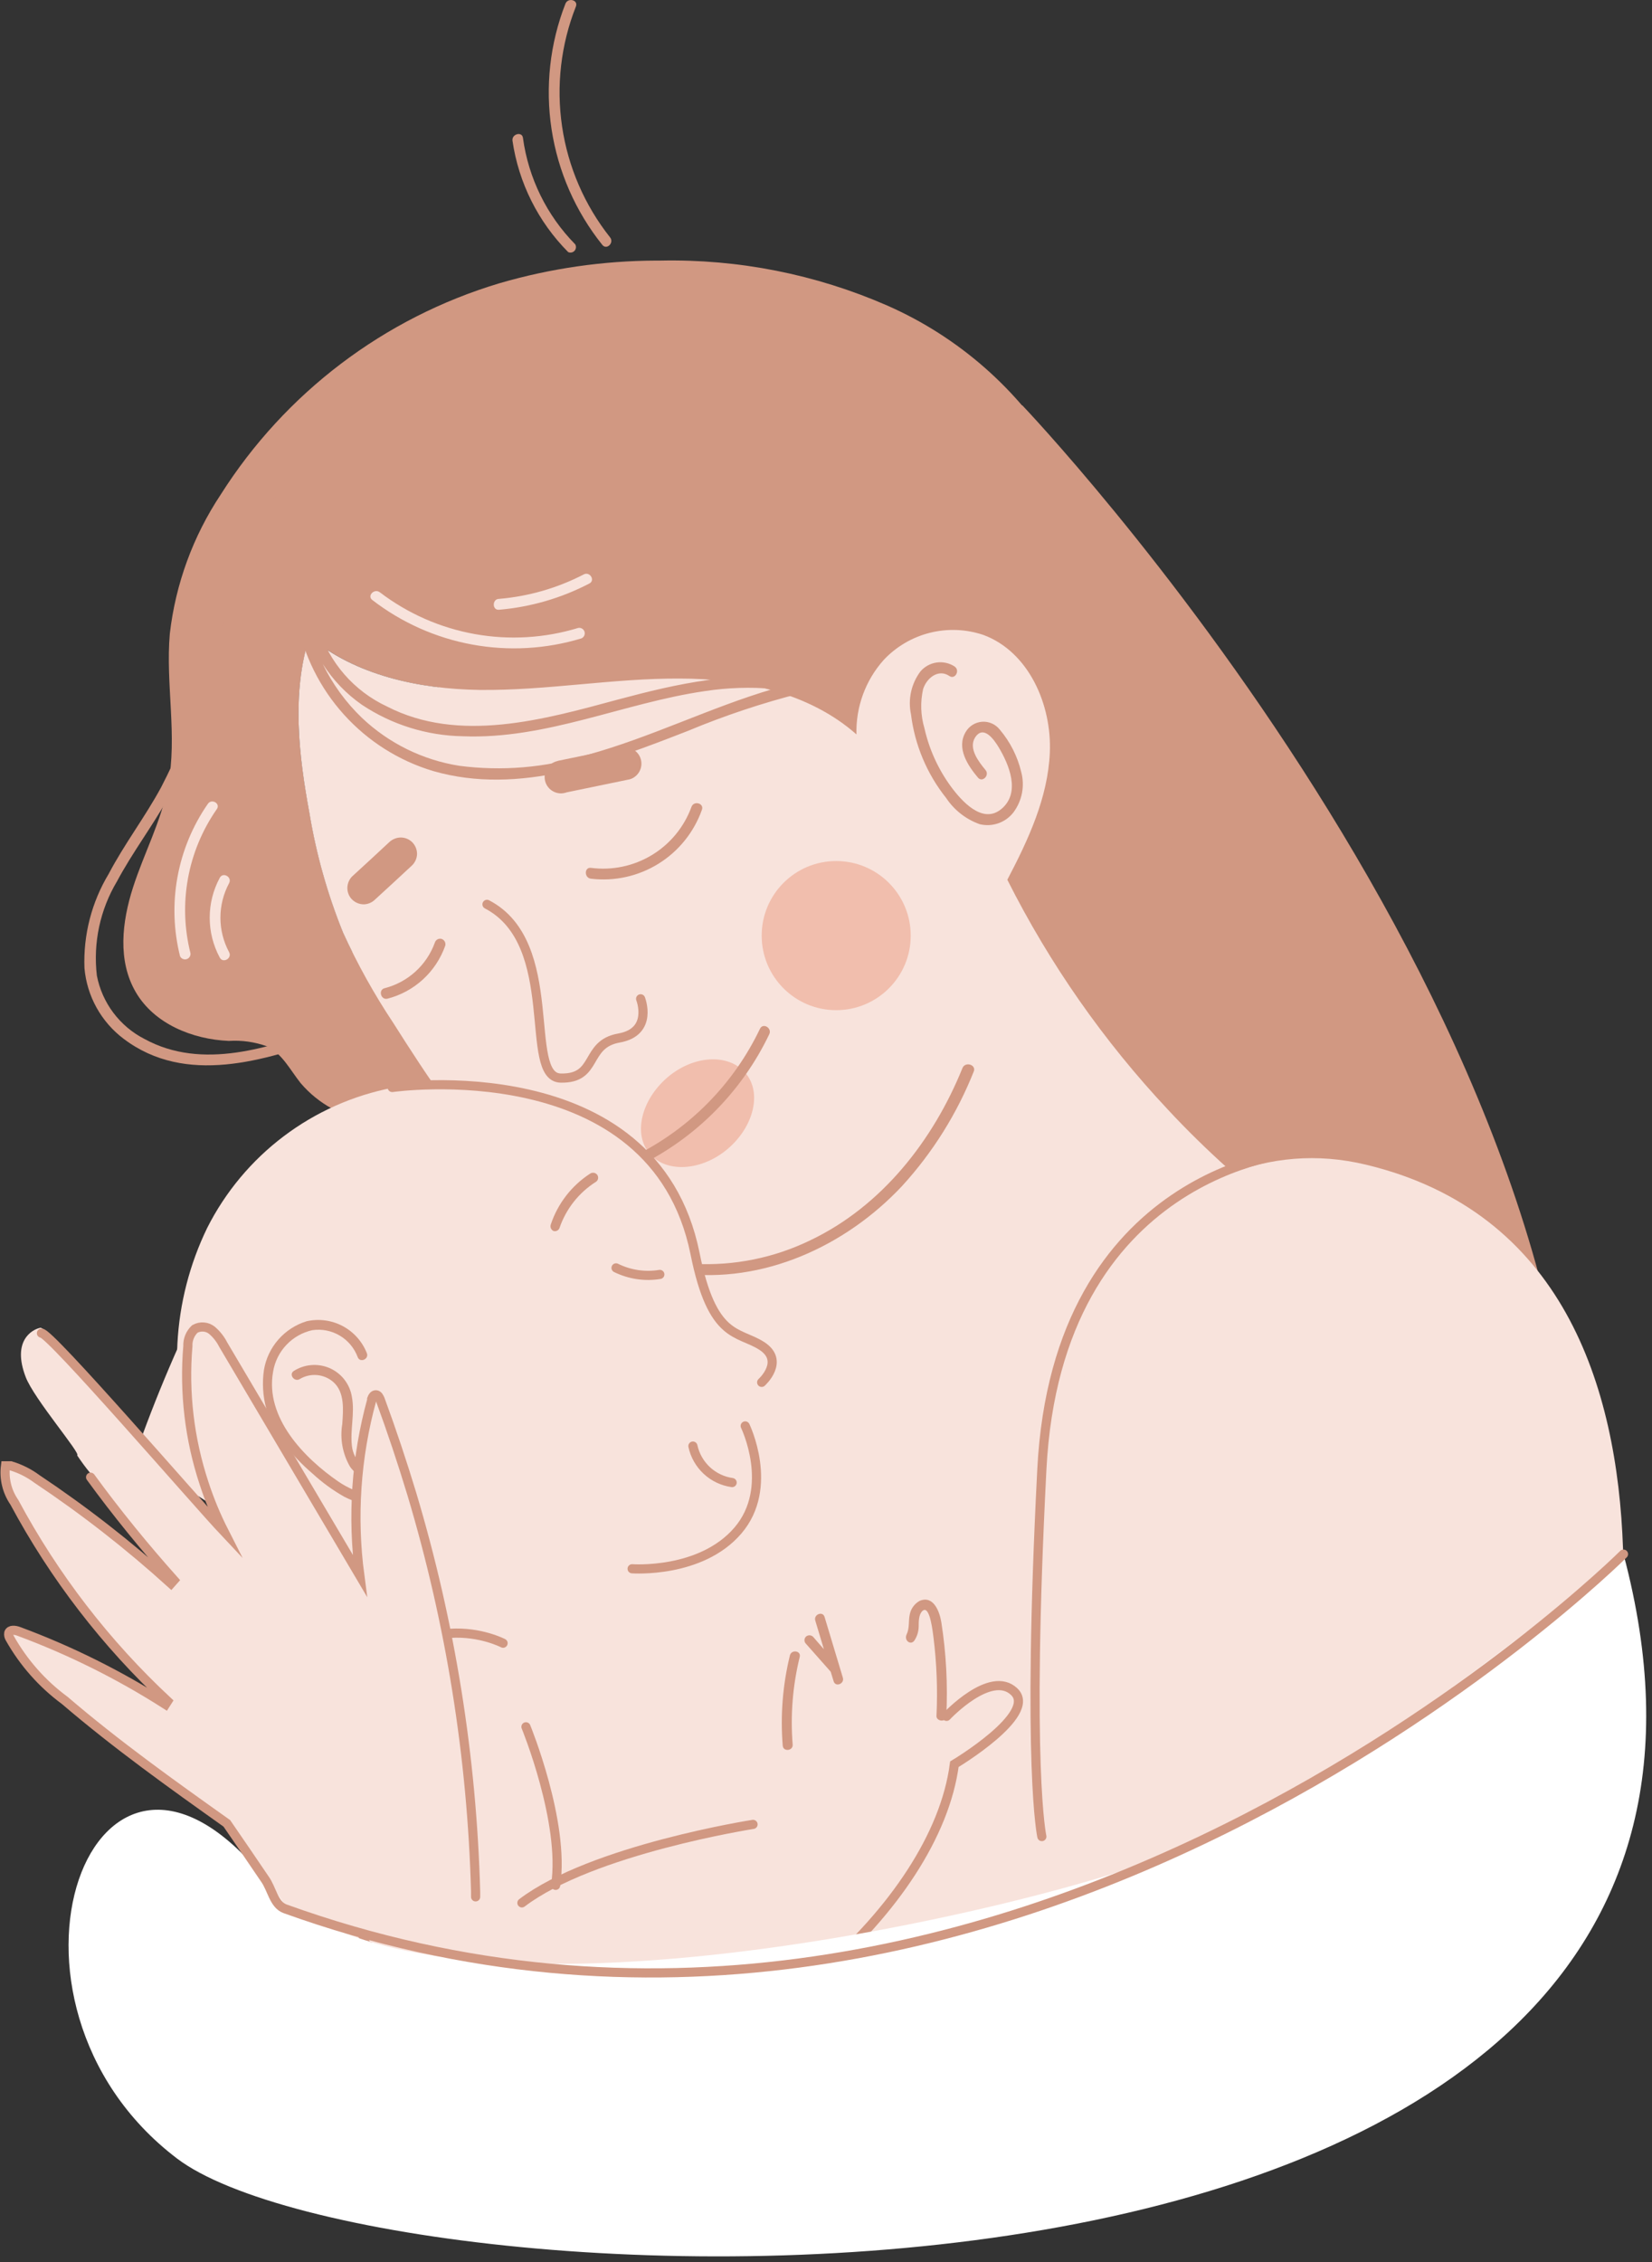 <?xml version="1.0" encoding="UTF-8"?> <svg xmlns="http://www.w3.org/2000/svg" width="152" height="208" viewBox="0 0 152 208" fill="none"><rect x="0" y="0" width="152" height="208" fill="#333333" stroke="none"/> <g clip-path="url(#clip0_305_516)"> <path d="M94.08 37.29C94.08 37.29 149.041 94.826 144.758 147.092C140.476 199.359 48.333 162.032 48.333 162.032L30.133 94.429L50.246 32.96L94.08 37.29Z" fill="#D19882"></path> <path d="M145.865 171.102C145.865 171.102 161.839 115.768 125.68 107.095C89.52 98.422 69.396 186.487 69.396 186.487L145.865 171.102Z" fill="#F8E3DC"></path> <path d="M28.485 58.545C26.825 63.694 27.474 69.372 28.485 74.773C29.107 78.536 30.144 82.22 31.576 85.755C32.897 88.649 34.445 91.432 36.208 94.079C37.783 96.57 39.395 99.059 41.127 101.453C39.047 102.849 36.526 103.432 34.044 103.09C31.562 102.749 29.293 101.507 27.667 99.601C26.705 98.398 25.971 96.894 24.587 96.221C23.456 95.809 22.252 95.637 21.051 95.715C17.695 95.571 14.194 94.14 12.498 91.241C10.802 88.342 11.223 84.769 12.234 81.617C13.244 78.466 14.844 75.507 15.457 72.259C16.348 67.663 15.217 62.912 15.626 58.257C16.157 53.689 17.76 49.312 20.305 45.482C26.235 36.121 35.347 29.218 45.963 26.043C50.654 24.676 55.513 23.976 60.398 23.962H60.771C67.936 23.813 75.049 25.221 81.617 28.088C88.194 30.976 93.718 35.824 97.436 41.969C97.785 42.547 111.618 57.992 111.113 62.082C110.632 65.553 109.957 68.995 109.092 72.391C108.322 75.567 107.516 78.73 106.891 81.918C105.603 88.558 105.158 95.607 107.576 101.922L107.444 102.055C101.534 95.736 96.567 88.597 92.696 80.859V80.859C94.633 77.166 96.425 73.317 96.606 69.179C96.798 64.777 94.645 59.941 90.507 58.353C88.919 57.814 87.21 57.743 85.582 58.148C83.955 58.553 82.478 59.418 81.329 60.639C79.644 62.518 78.745 64.972 78.815 67.495C74.508 63.754 68.385 62.419 62.551 62.395C56.392 62.395 50.27 63.514 44.099 63.441C38.553 63.369 32.695 62.094 28.485 58.545Z" fill="#D19882"></path> <path d="M41.115 101.453C39.383 99.047 37.771 96.57 36.196 94.079C34.433 91.432 32.885 88.649 31.564 85.755C30.132 82.22 29.095 78.536 28.473 74.773C27.474 69.396 26.825 63.694 28.473 58.545C32.683 62.094 38.541 63.357 44.111 63.441C50.282 63.514 56.404 62.359 62.563 62.395C68.373 62.395 74.496 63.718 78.803 67.531C78.733 65.008 79.632 62.554 81.317 60.675C82.466 59.454 83.943 58.589 85.57 58.184C87.198 57.779 88.907 57.85 90.495 58.389C94.633 59.929 96.786 64.764 96.594 69.215C96.413 73.353 94.621 77.203 92.684 80.895C96.572 88.624 101.556 95.75 107.48 102.055C109.236 103.943 111.089 105.748 112.989 107.456C96.437 129.216 83.771 153.624 71.417 178.031C69.512 176.514 67.407 175.267 65.162 174.326H64.945C64.969 173.243 64.822 172.163 64.512 171.126C64.091 169.454 63.67 167.77 63.309 166.086C62.916 164.053 62.201 162.096 61.192 160.288C60.939 159.891 60.542 159.47 60.073 159.578C59.604 159.686 59.508 160.119 59.4 160.504C58.798 162.493 58.45 164.551 58.365 166.627C56.588 164.714 54.4 163.229 51.966 162.284C50.96 161.817 49.839 161.653 48.742 161.815C48.67 161.819 48.6 161.84 48.538 161.876C48.475 161.911 48.422 161.96 48.381 162.02C48.297 162.164 48.381 162.357 48.477 162.513C48.919 163.197 49.496 163.782 50.173 164.233C48.961 163.813 47.673 163.656 46.396 163.772C45.118 163.888 43.88 164.275 42.763 164.907C42.583 165.003 42.403 165.147 42.427 165.328C42.451 165.508 42.619 165.617 42.776 165.689L45.891 167.204C44.548 167.241 43.264 167.767 42.282 168.684C42.123 168.841 42.025 169.05 42.006 169.273C42.011 169.371 42.04 169.466 42.09 169.55L41.753 169.743C41.368 169.081 40.935 168.407 40.55 167.782C39.513 166.138 38.236 164.658 36.761 163.391C35.573 162.416 34.151 161.769 32.635 161.515C34.632 158.566 37.365 156.19 40.562 154.622C31.916 146.777 22.469 139.862 12.378 133.992C14.303 128.475 16.598 123.094 19.247 117.885C20.404 115.499 21.816 113.244 23.457 111.161C25.886 108.391 28.99 106.296 32.468 105.08C35.946 103.863 39.679 103.567 43.305 104.22C42.499 103.318 41.801 102.392 41.115 101.453Z" fill="#F8E3DC"></path> <path d="M51.725 180.436C49.549 180.337 47.369 180.523 45.241 180.99V180.869C45.109 176.904 43.89 173.05 41.717 169.731L42.054 169.538C42.23 169.784 42.471 169.976 42.751 170.091L47.731 172.569L45.325 172.654C44.989 172.654 44.604 172.654 44.447 173.002C44.291 173.351 44.447 173.664 44.664 173.929C46.505 176.596 48.917 178.819 51.725 180.436V180.436Z" fill="#F8E3DC"></path> <path d="M43.305 149.967C43.305 149.967 41.152 184.418 57.8 183.877C74.448 183.336 101.538 176.96 99.902 162.742C98.266 148.524 92.468 147.417 87.56 150.581C82.652 153.744 83.386 162.237 83.386 162.237C83.386 162.237 75.098 173.063 73.702 167.566C72.307 162.068 72.403 149.69 65.414 146.611C58.425 143.531 39.023 138.996 32.503 149.245C25.983 159.494 21.677 179.98 26.572 185.766C31.468 191.552 55.117 185.381 60.254 183.745" fill="#F8E3DC"></path> <path d="M48.393 158.784C48.393 158.784 52.002 167.577 51.124 173.363" stroke="#D19882" stroke-width="0.842" stroke-miterlimit="10" stroke-linecap="round"></path> <path d="M69.287 167.758C69.287 167.758 54.48 170.067 48.02 174.975" stroke="#D19882" stroke-width="0.842" stroke-miterlimit="10" stroke-linecap="round"></path> <path d="M77.552 154.273C76.986 152.409 76.433 150.544 75.868 148.68C75.699 148.115 74.845 148.451 75.013 149.017L75.807 151.651C75.483 151.278 75.158 150.917 74.845 150.544C74.767 150.451 74.657 150.39 74.537 150.375C74.416 150.359 74.294 150.39 74.195 150.46C74.1 150.534 74.038 150.642 74.022 150.762C74.007 150.881 74.038 151.002 74.111 151.098L76.433 153.72L76.698 154.586C76.866 155.176 77.72 154.827 77.552 154.273Z" fill="#D19882"></path> <path d="M72.933 160.42C72.715 157.716 72.934 154.995 73.582 152.36C73.726 151.783 72.824 151.651 72.68 152.216C72.016 154.929 71.793 157.732 72.018 160.516C72.066 161.106 72.981 160.997 72.933 160.42Z" fill="#D19882"></path> <path d="M87.067 157.822C87.213 154.927 87.06 152.024 86.61 149.161C86.453 148.198 85.888 146.647 84.601 147.212C84.364 147.346 84.16 147.531 84.004 147.754C83.848 147.976 83.744 148.231 83.698 148.499C83.578 149.076 83.698 149.702 83.422 150.279C83.145 150.857 83.819 151.338 84.144 150.833C84.391 150.449 84.525 150.003 84.528 149.546C84.528 149.101 84.528 148.487 84.853 148.15C85.575 147.441 85.84 150.255 85.888 150.556C86.188 152.949 86.281 155.364 86.165 157.774C86.128 158.279 87.043 158.411 87.067 157.822Z" fill="#D19882"></path> <path d="M46.288 151.097C46.288 151.097 37.952 146.755 32.478 156.847C27.005 166.94 35.835 196.074 52.254 193.139C68.674 190.204 86.092 175.348 87.812 162.224C87.812 162.224 95.487 157.641 93.322 155.56C91.156 153.479 87.091 157.822 87.091 157.822" stroke="#D19882" stroke-width="0.842" stroke-miterlimit="10" stroke-linecap="round"></path> <path d="M88.558 98.206C85.864 104.858 81.148 110.897 74.581 114.036C71.239 115.663 67.538 116.413 63.827 116.213C60.01 115.866 56.344 114.558 53.169 112.412C49.428 109.845 46.011 106.836 42.992 103.451C42.559 102.981 41.789 103.691 42.294 104.148C47.816 109.958 54.131 115.985 62.551 117.079C70.202 118.078 77.804 114.601 83.001 109.056C85.832 105.959 88.074 102.372 89.617 98.471C89.773 97.869 88.799 97.616 88.558 98.206Z" fill="#D19882"></path> <path d="M93.959 70.972C93.615 69.54 92.939 68.209 91.987 67.087C91.794 66.843 91.545 66.65 91.261 66.524C90.977 66.399 90.666 66.345 90.356 66.368C90.046 66.39 89.747 66.488 89.484 66.654C89.221 66.819 89.002 67.046 88.847 67.315C87.981 68.795 89.039 70.382 89.978 71.501C90.387 71.994 91.084 71.285 90.675 70.803C90.062 70.058 89.088 68.831 89.713 67.82C90.483 66.617 91.457 68.001 91.878 68.698C92.841 70.298 93.923 72.861 92.167 74.364C90.411 75.868 88.45 73.63 87.463 72.283C86.308 70.693 85.489 68.884 85.058 66.966C84.708 65.794 84.667 64.551 84.937 63.358C85.262 62.347 86.333 61.481 87.343 62.155C87.861 62.528 88.366 61.661 87.836 61.288C87.346 60.967 86.754 60.837 86.174 60.921C85.594 61.005 85.064 61.298 84.685 61.746C84.269 62.302 83.977 62.941 83.827 63.619C83.678 64.297 83.675 64.999 83.819 65.679C84.166 68.495 85.286 71.16 87.055 73.378C87.795 74.491 88.875 75.335 90.134 75.784C90.699 75.924 91.293 75.897 91.844 75.707C92.395 75.517 92.879 75.172 93.237 74.713C93.634 74.185 93.906 73.574 94.031 72.926C94.156 72.278 94.131 71.609 93.959 70.972V70.972Z" fill="#D19882"></path> <path d="M35.558 35.582C24.828 40.622 21.917 53.313 18.501 63.514C17.53 66.577 16.298 69.551 14.82 72.403C13.34 75.134 11.44 77.612 10.008 80.342C8.433 82.953 7.655 85.968 7.771 89.015C7.882 90.293 8.26 91.532 8.882 92.654C9.504 93.775 10.355 94.753 11.379 95.523C17.081 99.842 24.383 97.532 30.397 95.391C30.999 95.174 30.734 94.188 30.133 94.428C24.804 96.329 18.621 98.446 13.292 95.535C12.168 94.961 11.19 94.138 10.431 93.129C9.672 92.121 9.153 90.952 8.913 89.713C8.557 86.697 9.208 83.647 10.766 81.04C12.161 78.43 13.954 76.06 15.409 73.486C16.845 70.885 18.052 68.164 19.018 65.354C20.93 59.929 22.302 54.275 24.78 49.043C27.258 43.81 30.794 38.95 36.159 36.448C36.653 36.172 36.147 35.306 35.558 35.582Z" fill="#D19882"></path> <path d="M56.128 21.821C53.789 18.87 52.268 15.356 51.717 11.631C51.165 7.907 51.604 4.103 52.988 0.601C53.229 -0 52.266 -0.253 52.026 0.337C50.594 4.006 50.154 7.988 50.749 11.882C51.345 15.776 52.955 19.444 55.418 22.518C55.827 23.024 56.537 22.314 56.128 21.821Z" fill="#D19882"></path> <path d="M52.928 22.47C50.309 19.811 48.621 16.376 48.116 12.678C48.032 12.053 47.07 12.318 47.154 12.943C47.721 16.816 49.518 20.405 52.278 23.18C52.376 23.225 52.484 23.237 52.589 23.216C52.694 23.195 52.79 23.141 52.862 23.062C52.934 22.983 52.979 22.883 52.991 22.777C53.003 22.671 52.981 22.563 52.928 22.47Z" fill="#D19882"></path> <path d="M112.713 85.719C109.644 89.129 107.88 93.513 107.733 98.097C107.733 98.747 108.707 98.747 108.731 98.097C108.869 93.776 110.531 89.643 113.422 86.429C113.843 85.948 113.146 85.238 112.713 85.719Z" fill="#D19882"></path> <path d="M115.9 92.829C115.829 92.719 115.718 92.64 115.591 92.609C115.463 92.578 115.329 92.596 115.215 92.66C113.095 93.716 111.349 95.395 110.211 97.472C109.898 98.037 110.764 98.542 111.065 97.977C112.124 96.052 113.749 94.498 115.72 93.526C115.778 93.493 115.829 93.448 115.869 93.394C115.91 93.341 115.94 93.28 115.956 93.215C115.973 93.15 115.977 93.083 115.967 93.016C115.958 92.95 115.935 92.886 115.9 92.829Z" fill="#D19882"></path> <path d="M113.807 99.084L111.041 99.457C110.908 99.46 110.781 99.514 110.687 99.608C110.593 99.702 110.538 99.829 110.535 99.962C110.535 100.203 110.764 100.491 111.041 100.455L113.807 100.082C114.072 100.082 114.325 99.878 114.313 99.589C114.301 99.3 114.096 99.048 113.807 99.084Z" fill="#D19882"></path> <path d="M77.395 63.971C76.869 63.723 76.331 63.502 75.783 63.309L76.565 63.177C77.203 63.08 76.926 62.118 76.3 62.214C75.41 62.347 74.544 62.515 73.678 62.708C68.145 61.505 62.287 62.876 56.837 64.331C50.065 66.16 42.246 68.385 35.594 64.957C34.1 64.258 32.77 63.256 31.686 62.013C30.603 60.77 29.791 59.314 29.303 57.739C29.278 57.653 29.231 57.575 29.165 57.514C29.099 57.452 29.018 57.41 28.93 57.391C28.842 57.373 28.751 57.379 28.666 57.408C28.581 57.438 28.506 57.49 28.449 57.559C28.449 57.282 28.328 57.018 28.28 56.753C28.16 56.115 27.198 56.38 27.318 57.018C27.939 60.256 29.436 63.262 31.646 65.709C33.856 68.157 36.694 69.952 39.852 70.899C47.791 73.185 55.959 70.069 63.297 67.206C66.656 65.805 70.114 64.651 73.642 63.754C74.761 64.001 75.85 64.368 76.89 64.849C77.467 65.101 77.985 64.235 77.395 63.971ZM53.914 69.444C50.147 70.594 46.177 70.926 42.27 70.418C38.907 69.89 35.782 68.355 33.309 66.016C31.821 64.591 30.599 62.913 29.7 61.059C30.642 62.537 31.869 63.813 33.309 64.813C36.06 66.642 39.279 67.644 42.583 67.7C50.258 68.012 57.379 64.632 64.849 63.55C66.938 63.229 69.058 63.161 71.164 63.345C65.354 65.041 59.821 67.844 53.914 69.444Z" fill="#D19882"></path> <path d="M63.622 74.195C62.947 76.042 61.663 77.604 59.981 78.623C58.3 79.642 56.321 80.057 54.371 79.801C53.746 79.729 53.746 80.727 54.371 80.799C56.541 81.059 58.733 80.573 60.589 79.42C62.445 78.268 63.854 76.519 64.584 74.46C64.801 73.859 63.838 73.594 63.622 74.195Z" fill="#D19882"></path> <path d="M40.622 86.333C40.495 86.299 40.359 86.317 40.244 86.382C40.13 86.448 40.045 86.555 40.008 86.682C39.637 87.703 39.023 88.618 38.218 89.347C37.413 90.076 36.442 90.599 35.389 90.868C34.776 91.012 35.041 91.987 35.654 91.83C36.873 91.516 37.996 90.906 38.924 90.054C39.851 89.202 40.554 88.135 40.971 86.946C41.001 86.819 40.982 86.685 40.917 86.571C40.853 86.457 40.747 86.372 40.622 86.333V86.333Z" fill="#D19882"></path> <path d="M76.938 92.888C80.725 92.888 83.795 89.819 83.795 86.032C83.795 82.245 80.725 79.175 76.938 79.175C73.151 79.175 70.082 82.245 70.082 86.032C70.082 89.819 73.151 92.888 76.938 92.888Z" fill="#F1BEAD"></path> <path d="M61.408 99.072C59.003 101.141 58.233 104.28 59.773 106.084C61.312 107.889 64.584 107.684 66.99 105.615C69.396 103.546 70.118 100.407 68.566 98.638C67.014 96.87 63.838 97.002 61.408 99.072Z" fill="#F1BEAD"></path> <path d="M58.413 106.277C63.451 103.784 67.505 99.67 69.925 94.597C70.202 94.019 71.056 94.525 70.779 95.102C68.28 100.324 64.104 104.558 58.919 107.131C58.341 107.42 57.836 106.566 58.413 106.277Z" fill="#D19882"></path> <path d="M51.328 69.961L57.162 68.758C57.542 68.667 57.942 68.727 58.279 68.926C58.615 69.125 58.86 69.447 58.964 69.823C59.067 70.2 59.019 70.602 58.831 70.944C58.643 71.287 58.329 71.542 57.956 71.657L52.134 72.86C51.939 72.932 51.732 72.963 51.524 72.951C51.317 72.938 51.114 72.883 50.929 72.788C50.744 72.694 50.581 72.562 50.45 72.401C50.318 72.24 50.221 72.054 50.166 71.854C50.11 71.654 50.096 71.444 50.125 71.239C50.154 71.033 50.226 70.835 50.335 70.659C50.444 70.482 50.589 70.33 50.76 70.212C50.931 70.094 51.124 70.013 51.328 69.973V69.961Z" fill="#D19882"></path> <path d="M32.394 80.595C33.537 79.548 34.68 78.502 35.81 77.443C36.097 77.171 36.474 77.017 36.869 77.01C37.265 77.01 37.646 77.165 37.928 77.443C38.207 77.726 38.366 78.105 38.373 78.502C38.369 78.899 38.209 79.28 37.928 79.56C36.797 80.619 35.654 81.665 34.511 82.712C34.231 82.993 33.85 83.153 33.453 83.157C33.056 83.151 32.676 82.991 32.394 82.712C32.255 82.573 32.146 82.408 32.071 82.226C31.997 82.045 31.96 81.85 31.961 81.653C31.963 81.258 32.118 80.878 32.394 80.595Z" fill="#D19882"></path> <path d="M19.114 73.931C17.718 75.947 16.769 78.238 16.329 80.651C15.889 83.063 15.969 85.542 16.564 87.921C16.613 88.031 16.701 88.119 16.81 88.17C16.919 88.221 17.042 88.232 17.158 88.2C17.274 88.168 17.375 88.096 17.442 87.996C17.51 87.896 17.54 87.776 17.526 87.656C16.958 85.407 16.879 83.062 17.294 80.779C17.709 78.497 18.608 76.33 19.932 74.424C20.341 73.907 19.475 73.378 19.114 73.931Z" fill="#F8E3DC"></path> <path d="M21.075 87.547C20.554 86.575 20.281 85.488 20.281 84.384C20.281 83.28 20.554 82.193 21.075 81.22C21.388 80.655 20.521 80.15 20.221 80.715C19.613 81.843 19.295 83.103 19.295 84.384C19.295 85.665 19.613 86.925 20.221 88.053C20.521 88.618 21.388 88.113 21.075 87.547Z" fill="#F8E3DC"></path> <path d="M53.205 57.739C50.121 58.68 46.859 58.874 43.686 58.305C40.513 57.736 37.521 56.421 34.956 54.468C34.451 54.071 33.754 54.78 34.247 55.165C36.941 57.245 40.093 58.652 43.441 59.267C46.789 59.882 50.236 59.688 53.493 58.702C53.608 58.653 53.701 58.564 53.755 58.452C53.808 58.339 53.817 58.21 53.781 58.091C53.746 57.971 53.667 57.87 53.56 57.805C53.454 57.74 53.327 57.717 53.205 57.739V57.739Z" fill="#F8E3DC"></path> <path d="M53.71 52.82C51.285 54.074 48.636 54.839 45.915 55.069C45.278 55.069 45.266 56.128 45.915 56.068C48.813 55.821 51.634 55.003 54.215 53.662C54.792 53.385 54.287 52.519 53.71 52.82Z" fill="#F8E3DC"></path> <path d="M58.943 91.842C58.943 91.842 60.145 94.886 56.946 95.451C53.746 96.016 55.069 99.216 51.581 99.132C48.092 99.048 51.725 86.754 44.808 83.157" stroke="#D19882" stroke-width="0.842" stroke-miterlimit="10" stroke-linecap="round"></path> <path d="M47.154 146.009C49.738 147.16 52.589 147.576 55.394 147.212C57.395 146.981 59.33 146.351 61.084 145.36L61.529 145.095C63.507 143.862 65.182 142.201 66.431 140.233C67.681 138.265 68.472 136.042 68.746 133.728C68.876 132.855 68.814 131.964 68.566 131.117C69.424 130.346 70.098 129.393 70.54 128.327C70.981 127.262 71.178 126.11 71.116 124.959C71.121 124.577 71.03 124.201 70.851 123.864C70.154 122.661 68.445 123.07 67.158 122.661C66.489 122.393 65.896 121.964 65.432 121.412C64.969 120.861 64.648 120.203 64.5 119.497C64.231 118.086 64.046 116.66 63.947 115.227C63.231 111.144 60.985 107.487 57.667 105.002C55.406 103.297 52.861 102.006 50.149 101.189C48.934 100.804 47.696 100.491 46.444 100.251C46.011 100.167 45.566 100.082 45.121 100.022C42.142 99.529 39.102 99.529 36.123 100.022C32.485 100.725 29.057 102.252 26.1 104.485C23.144 106.718 20.737 109.599 19.066 112.905C17.448 116.237 16.515 119.859 16.323 123.558C16.131 127.257 16.683 130.956 17.947 134.437C20.353 141.342 23.433 146.25 32.563 149.245C32.454 149.51 31.624 151.495 31.528 151.759C36.087 143.94 47.154 146.009 47.154 146.009Z" fill="#F8E3DC"></path> <path d="M149.377 142.906C149.377 142.906 126.522 162.273 110.138 169.538C96.233 175.685 37.579 189.146 24.347 172.75C8.505 153.118 -2.719 184.045 16.287 198.48C35.293 212.915 169.719 219.315 149.377 142.906Z" fill="white"></path> <path d="M70.081 127.112C70.081 127.112 72.259 125.151 70.081 123.755C67.904 122.36 65.534 123.19 63.947 115.251C60.145 96.522 36.087 99.998 36.087 99.998" stroke="#D19882" stroke-width="0.842" stroke-miterlimit="10" stroke-linecap="round"></path> <path d="M68.566 131.117C68.566 131.117 71.308 136.759 67.892 140.74C64.476 144.722 58.161 144.253 58.161 144.253" stroke="#D19882" stroke-width="0.842" stroke-miterlimit="10" stroke-linecap="round"></path> <path d="M31.709 137.649C30.642 137.049 29.649 136.326 28.75 135.496C27.783 134.674 26.908 133.75 26.139 132.741C25.379 131.8 24.822 130.711 24.503 129.543C24.184 128.375 24.111 127.154 24.287 125.957C24.463 124.923 24.923 123.958 25.616 123.17C26.308 122.382 27.206 121.802 28.208 121.494C29.331 121.239 30.508 121.395 31.525 121.933C32.543 122.472 33.333 123.357 33.754 124.429C33.97 124.983 33.116 125.343 32.912 124.79C32.604 123.962 32.022 123.264 31.263 122.813C30.503 122.362 29.612 122.185 28.738 122.312C27.824 122.515 26.993 122.987 26.35 123.667C25.707 124.346 25.282 125.202 25.129 126.125C24.359 130.348 27.992 134.077 31.143 136.242C32.912 137.445 35.462 138.142 37.158 136.47C37.579 136.049 38.144 136.783 37.723 137.192C36.184 138.852 33.681 138.648 31.709 137.649Z" fill="#D19882"></path> <path d="M32.202 134.858C31.519 133.677 31.268 132.295 31.492 130.949C31.576 129.662 31.745 128.026 30.662 127.075C30.244 126.713 29.724 126.492 29.173 126.442C28.622 126.393 28.07 126.517 27.595 126.799C27.101 127.124 26.536 126.39 27.029 126.065C27.502 125.764 28.04 125.579 28.599 125.527C29.157 125.475 29.72 125.556 30.241 125.764C30.802 125.991 31.294 126.36 31.67 126.834C32.045 127.309 32.291 127.873 32.382 128.471C32.659 129.962 32.202 131.478 32.382 132.97C32.455 133.629 32.762 134.239 33.248 134.69C33.482 134.901 33.776 135.032 34.089 135.067C34.402 135.101 34.718 135.037 34.992 134.882C35.498 134.582 35.859 135.436 35.353 135.736C34.809 135.988 34.194 136.037 33.616 135.876C33.039 135.716 32.538 135.355 32.202 134.858V134.858Z" fill="#D19882"></path> <path d="M50.931 113.194C50.821 113.143 50.734 113.054 50.687 112.942C50.641 112.831 50.638 112.706 50.679 112.592C51.319 110.673 52.591 109.027 54.287 107.925C54.386 107.854 54.508 107.824 54.629 107.839C54.749 107.855 54.859 107.916 54.937 108.009C54.975 108.057 55.003 108.112 55.019 108.171C55.035 108.23 55.04 108.291 55.032 108.352C55.024 108.412 55.004 108.471 54.973 108.523C54.943 108.576 54.902 108.622 54.853 108.659C53.266 109.654 52.072 111.166 51.472 112.941C51.428 113.041 51.348 113.122 51.249 113.168C51.15 113.214 51.037 113.223 50.931 113.194V113.194Z" fill="#D19882"></path> <path d="M63.754 132.97C63.94 133.831 64.386 134.615 65.031 135.215C65.676 135.815 66.49 136.203 67.363 136.326" stroke="#D19882" stroke-width="0.842" stroke-miterlimit="10" stroke-linecap="round"></path> <path d="M60.711 117.187C59.338 117.413 57.929 117.202 56.681 116.586" stroke="#D19882" stroke-width="0.842" stroke-miterlimit="10" stroke-linecap="round"></path> <path d="M43.702 173.881V173.423C43.372 161.02 41.398 148.715 37.832 136.831C36.953 133.896 35.979 131.009 34.921 128.134C34.848 127.953 34.74 127.725 34.536 127.713C34.331 127.701 34.223 127.905 34.139 128.098V128.206C32.685 133.457 32.292 138.945 32.984 144.349C28.822 137.268 24.644 130.195 20.45 123.13C20.204 122.626 19.855 122.18 19.427 121.819C19.204 121.644 18.934 121.539 18.651 121.517C18.369 121.496 18.086 121.559 17.839 121.698C17.628 121.9 17.462 122.146 17.354 122.418C17.246 122.69 17.198 122.982 17.214 123.274C16.851 127.551 17.363 131.856 18.717 135.929C19.211 137.453 19.823 138.937 20.546 140.367V140.367C18.044 137.613 16.179 134.497 13.328 132.103C12.631 132.308 4.475 121.939 3.705 122.095C2.935 122.252 1.095 123.298 2.358 126.606C3.116 128.627 7.506 133.715 7.097 133.824C7.482 134.389 7.855 134.918 8.3 135.448C10.698 138.73 13.259 141.89 15.975 144.914L15.698 145.227C11.824 141.723 7.699 138.507 3.356 135.604C2.627 135.071 1.814 134.664 0.95 134.401C0.79 134.413 0.629 134.413 0.469 134.401C0.321 135.584 0.616 136.78 1.299 137.757C4.957 144.585 9.716 150.763 15.385 156.041L15.193 156.342C10.94 153.623 6.407 151.369 1.672 149.618C1.359 149.498 0.89 149.437 0.782 149.774C0.751 149.936 0.781 150.103 0.866 150.243C2.132 152.487 3.858 154.439 5.93 155.969C10.742 159.999 15.77 163.644 20.834 167.277L24.323 172.365C24.96 173.279 25.526 174.193 26.2 175.132C27.655 177.381 32.936 176.25 34.115 178.668" fill="#F8E3DC"></path> <path d="M43.762 174.422V173.965C43.426 161.562 41.453 149.258 37.891 137.372C37.001 134.437 36.039 131.55 34.98 128.675C34.896 128.495 34.8 128.266 34.596 128.254C34.391 128.242 34.271 128.447 34.199 128.639V128.747C32.76 133.997 32.388 139.482 33.104 144.878L20.533 123.635C20.279 123.134 19.927 122.688 19.499 122.324C19.279 122.148 19.011 122.043 18.73 122.022C18.449 122 18.168 122.064 17.923 122.204C17.711 122.406 17.544 122.651 17.434 122.923C17.324 123.194 17.273 123.486 17.286 123.779C16.924 128.043 17.432 132.336 18.777 136.398C19.275 137.923 19.89 139.407 20.618 140.837C18.043 138.106 4.511 122.432 3.813 122.589" stroke="#D19882" stroke-width="0.842" stroke-miterlimit="10" stroke-linecap="round"></path> <path d="M119.088 106C119.088 106 97.267 107.612 95.86 135.123C94.453 162.634 95.86 168.877 95.86 168.877" stroke="#D19882" stroke-width="0.842" stroke-miterlimit="10" stroke-linecap="round"></path> <path d="M149.377 142.906C149.377 142.906 92.624 199.431 26.224 175.517C25.177 175.132 25.021 173.664 24.347 172.75C23.204 171.054 22.025 169.346 20.87 167.662C15.794 164.053 10.73 160.444 5.954 156.354C3.885 154.828 2.164 152.881 0.902 150.64C0.814 150.497 0.78 150.326 0.806 150.159C0.914 149.823 1.383 149.883 1.708 150.003C6.442 151.756 10.974 154.011 15.229 156.727L15.421 156.426C9.749 151.148 4.986 144.971 1.323 138.142C0.645 137.163 0.353 135.968 0.505 134.786H0.986C1.853 135.043 2.667 135.45 3.392 135.989C7.737 138.889 11.863 142.105 15.734 145.612L16.011 145.3C13.316 142.28 10.73 139.117 8.336 135.833" stroke="#D19882" stroke-width="0.842" stroke-miterlimit="10" stroke-linecap="round"></path> </g> <defs> <clipPath id="clip0_305_516"> <rect width="151.47" height="207.49" fill="white"></rect> </clipPath> </defs> </svg> 